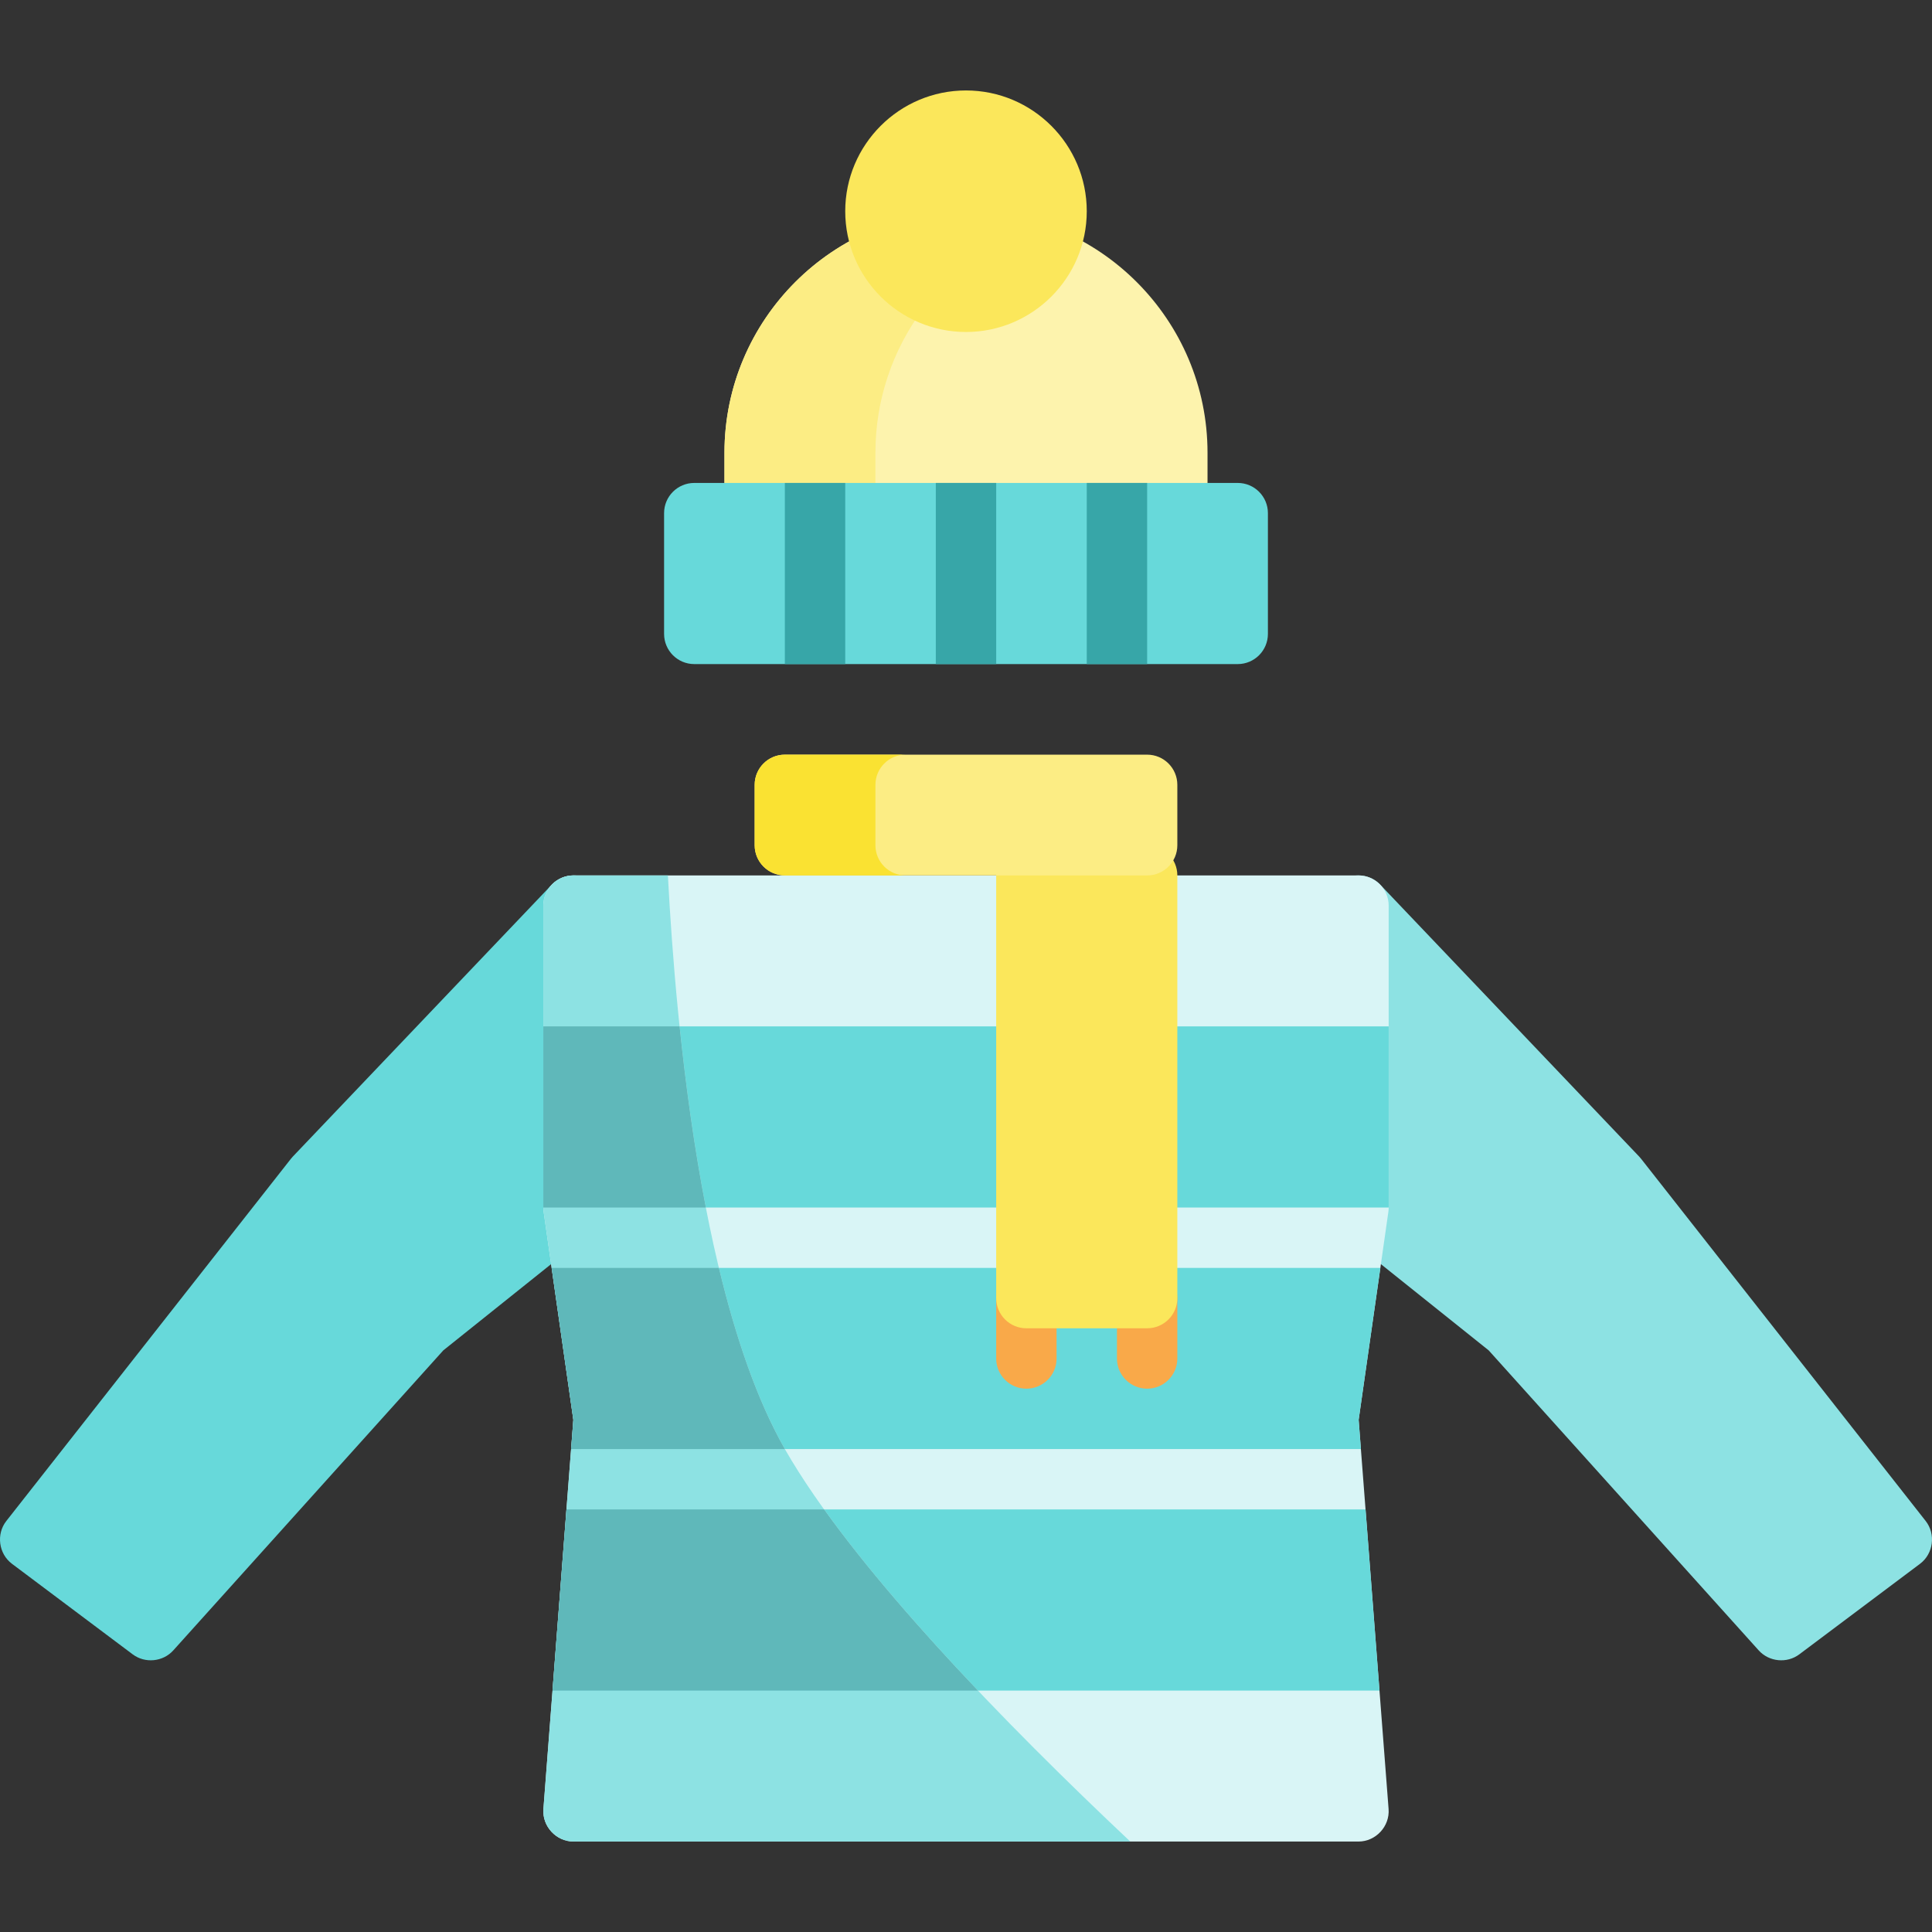 <?xml version="1.0" encoding="UTF-8"?> <svg xmlns="http://www.w3.org/2000/svg" id="Capa_1" height="512" viewBox="0 0 511.937 511.937" width="512"><rect x="0" y="0" width="511.937" height="511.937" fill="#333333" stroke="none"/> <path d="m510.259 403.026-75.429-96c-.157-.199-.323-.392-.498-.575l-68.571-72c-2.255-2.368-5.729-3.126-8.764-1.91-3.038 1.215-5.029 4.156-5.029 7.428v80c0 2.431 1.104 4.729 3.003 6.247l39.488 31.591 71.563 79.514c2.734 3.038 7.475 3.502 10.746 1.049l32-24c3.539-2.655 4.227-7.864 1.491-11.344z" fill="#8de2e3"></path> <path d="m154.94 232.541c-3.038-1.216-6.508-.459-8.764 1.91l-68.571 72c-.175.184-.341.376-.498.575l-75.429 96c-2.735 3.48-2.048 8.689 1.491 11.343l32 24c3.273 2.455 8.012 1.988 10.746-1.049l71.563-79.514 39.489-31.591c1.898-1.519 3.002-3.816 3.002-6.247v-80c-.001-3.271-1.992-6.212-5.029-7.427z" fill="#67d9da"></path> <path d="m367.968 319.968v-80c0-4.418-3.582-8-8-8h-208c-4.418 0-8 3.582-8 8v80c0 .379.027.757.081 1.132l7.875 55.13-7.933 103.125c-.352 4.578 3.385 8.613 7.977 8.613h208c4.592 0 8.329-4.035 7.977-8.613l-7.933-103.125 7.876-55.13c.054-.375.08-.753.08-1.132z" fill="#d9f5f6"></path> <path d="m143.968 239.968v80c0 .379.027.757.081 1.132l7.875 55.13-7.933 103.125c-.352 4.578 3.385 8.613 7.977 8.613h147.533c-32.318-30.434-73.437-72.332-91.533-104-21.895-38.317-28.808-110.334-30.991-152h-25.009c-4.418 0-8 3.582-8 8z" fill="#8de2e3"></path> <g fill="#67d9da"> <path d="m367.968 319.968v-48h-187.894c1.607 15.456 3.844 31.967 6.957 48z"></path> <path d="m360.608 383.968-.595-7.738 5.752-40.262h-175.273c4.375 18.204 10.067 35.034 17.476 48z"></path> <path d="m365.531 447.968-3.692-48h-143.469c10.981 15.304 25.5 31.939 40.765 48z"></path> </g> <path d="m143.968 319.968h43.063c-3.114-16.033-5.35-32.544-6.957-48h-36.105v48z" fill="#5fb8ba"></path> <path d="m151.924 376.23-.595 7.738h56.639c-7.409-12.966-13.101-29.796-17.476-48h-44.319z" fill="#5fb8ba"></path> <path d="m146.406 447.968h112.729c-15.265-16.061-29.784-32.696-40.765-48h-68.272z" fill="#5fb8ba"></path> <path d="m303.968 367.968c-4.418 0-8-3.582-8-8v-16c0-4.418 3.582-8 8-8s8 3.582 8 8v16c0 4.418-3.582 8-8 8z" fill="#f9a949"></path> <path d="m271.968 367.968c-4.418 0-8-3.582-8-8v-16c0-4.418 3.582-8 8-8s8 3.582 8 8v16c0 4.418-3.582 8-8 8z" fill="#f9a949"></path> <path d="m303.968 223.968h-32c-4.418 0-8 3.582-8 8v112c0 4.418 3.582 8 8 8h32c4.418 0 8-3.582 8-8v-112c0-4.418-3.582-8-8-8z" fill="#fbe75b"></path> <path d="m303.968 199.968h-96c-4.418 0-8 3.582-8 8v16c0 4.418 3.582 8 8 8h96c4.418 0 8-3.582 8-8v-16c0-4.418-3.582-8-8-8z" fill="#fced84"></path> <path d="m231.968 223.968v-16c0-4.418 3.582-8 8-8h-32c-4.418 0-8 3.582-8 8v16c0 4.418 3.582 8 8 8h32c-4.418 0-8-3.582-8-8z" fill="#fae232"></path> <path d="m255.968 55.968c-35.29 0-64 28.71-64 64v40c0 4.418 3.582 8 8 8h112c4.418 0 8-3.582 8-8v-40c0-35.29-28.71-64-64-64z" fill="#fdf3ad"></path> <path d="m231.968 159.968v-40c0-28.306 18.478-52.363 44-60.782-6.297-2.078-13.016-3.218-20-3.218-35.29 0-64 28.71-64 64v40c0 4.418 3.582 8 8 8h40c-4.418 0-8-3.582-8-8z" fill="#fced84"></path> <path d="m327.968 127.968h-144c-4.418 0-8 3.582-8 8v32c0 4.418 3.582 8 8 8h144c4.418 0 8-3.582 8-8v-32c0-4.418-3.582-8-8-8z" fill="#67d9da"></path> <path d="m255.968 23.968c-17.645 0-32 14.355-32 32s14.355 32 32 32 32-14.355 32-32-14.355-32-32-32z" fill="#fbe75b"></path> <path d="m247.968 127.968h16v48h-16z" fill="#37a6a8"></path> <path d="m287.968 127.968h16v48h-16z" fill="#37a6a8"></path> <path d="m207.968 127.968h16v48h-16z" fill="#37a6a8"></path> </svg> 